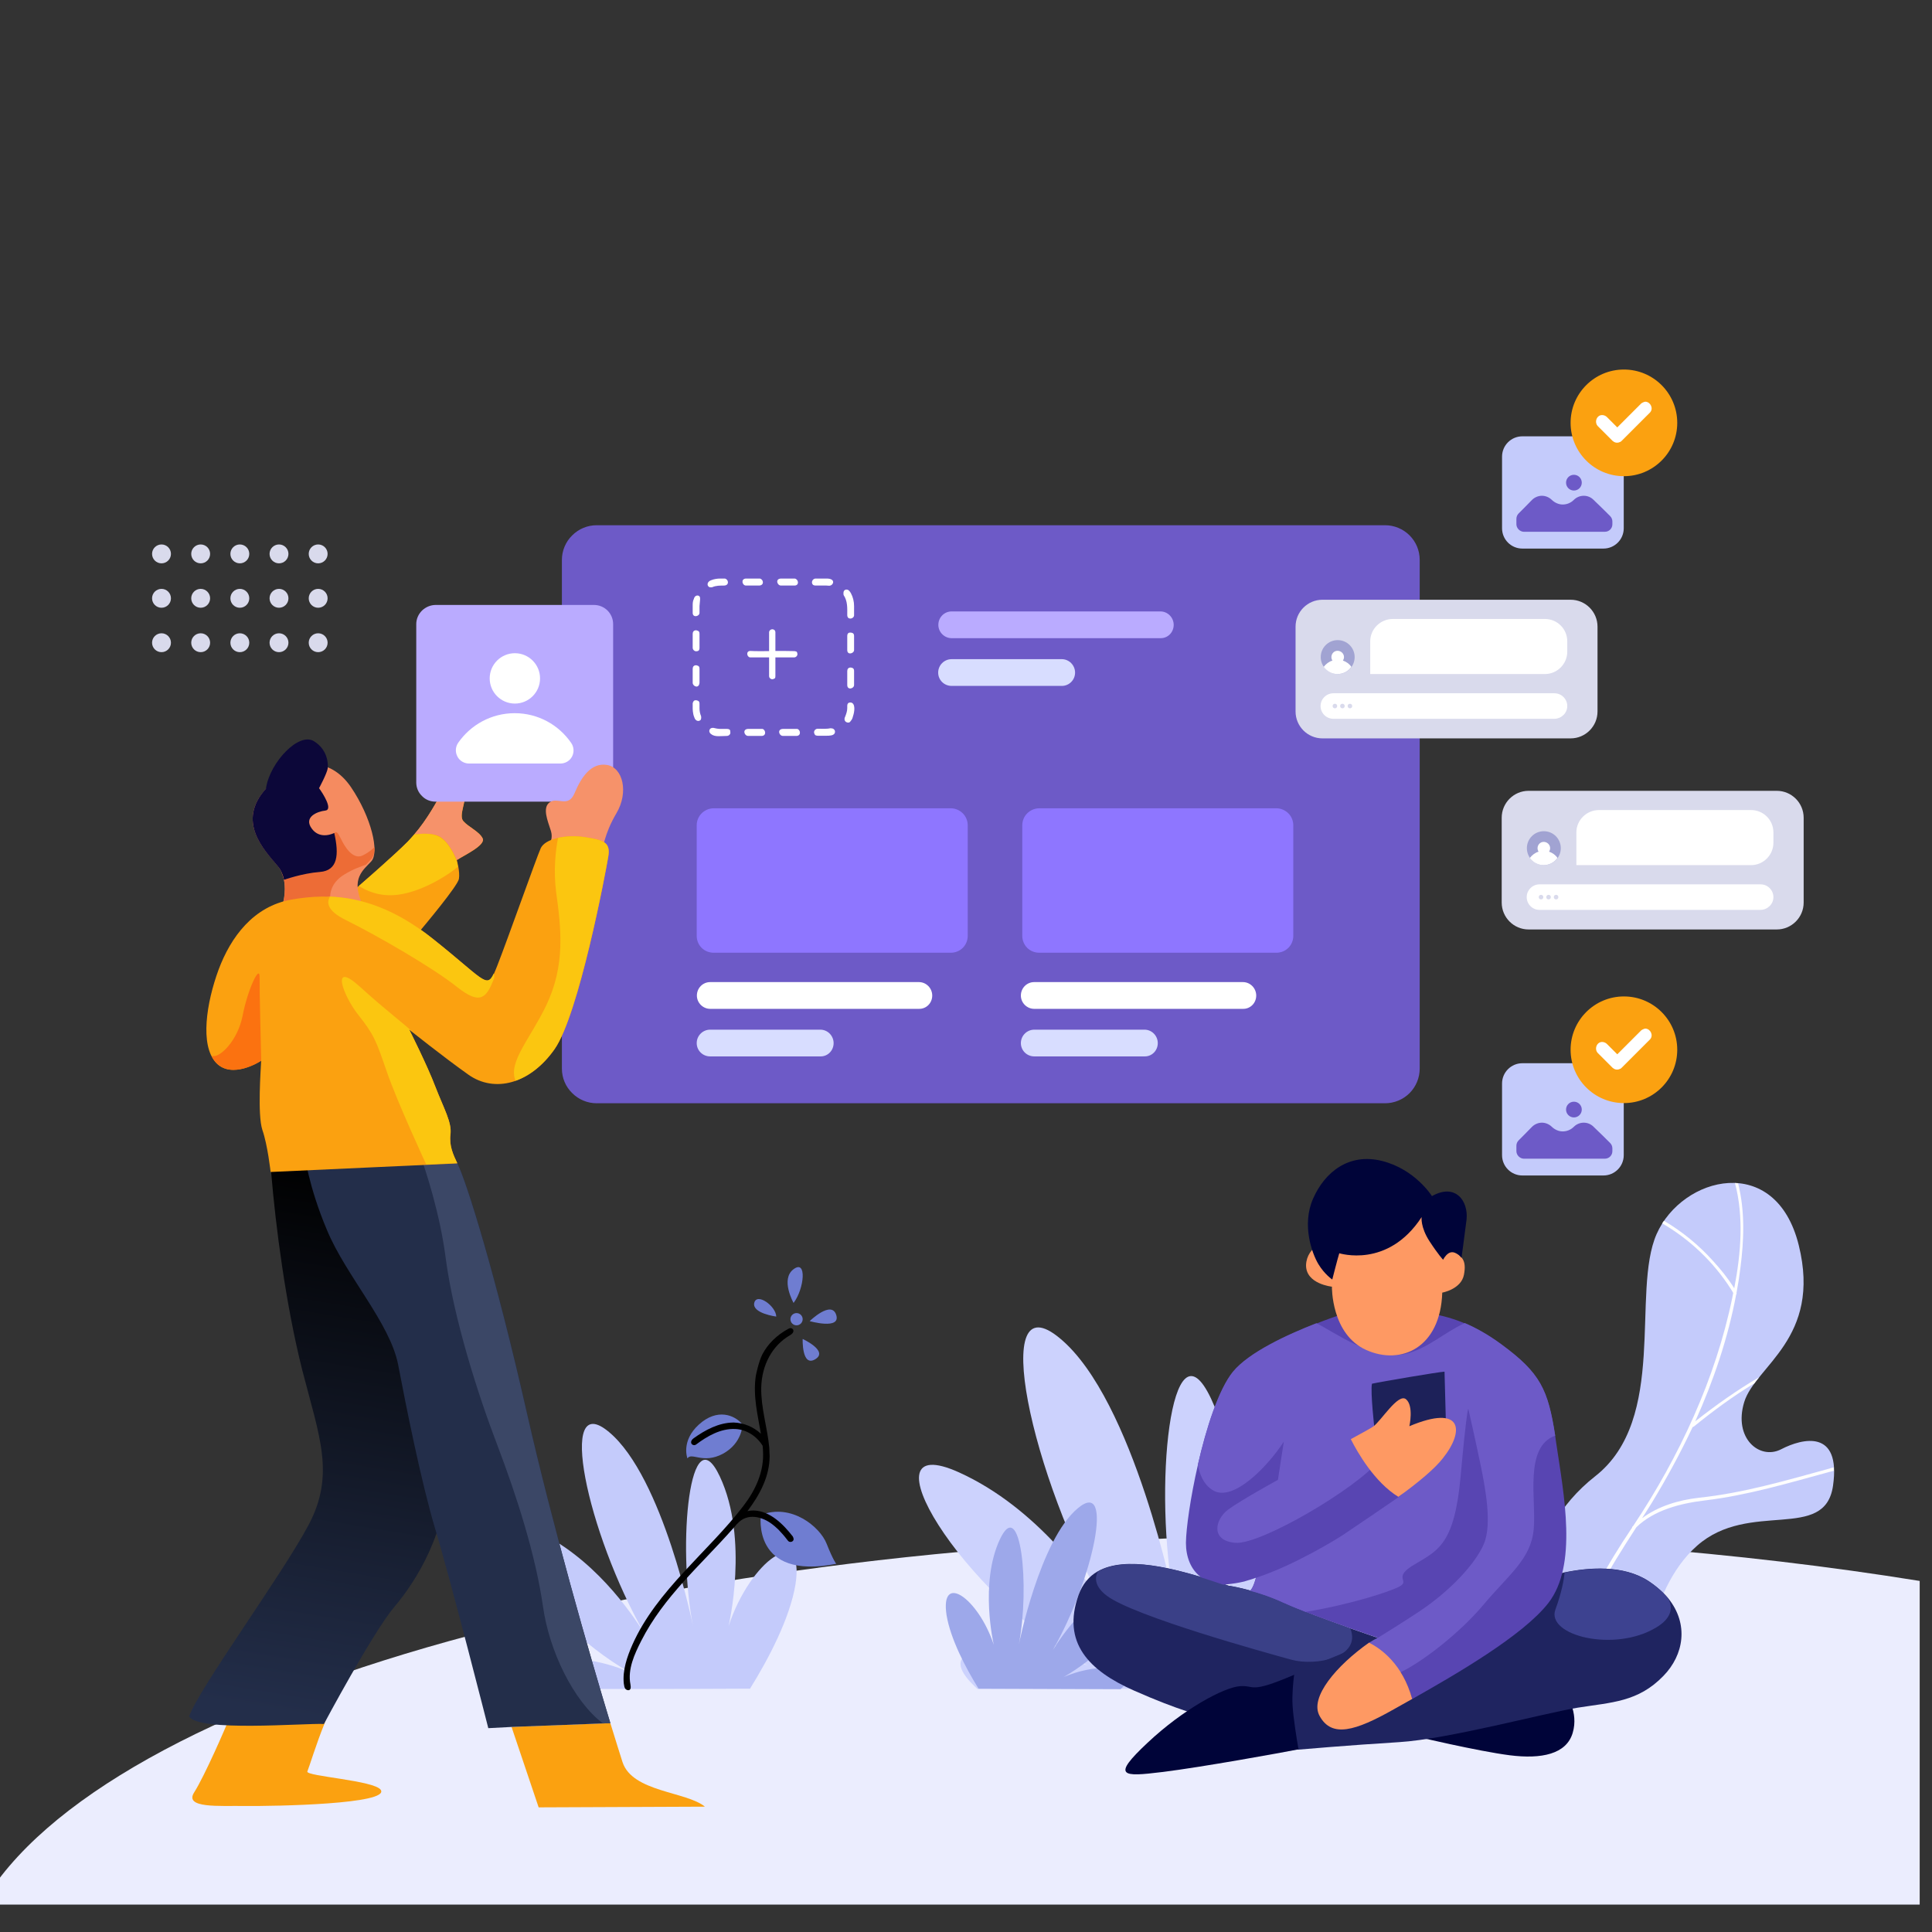 <?xml version="1.0" encoding="UTF-8" standalone="no"?>
<!DOCTYPE svg PUBLIC "-//W3C//DTD SVG 1.1//EN" "http://www.w3.org/Graphics/SVG/1.1/DTD/svg11.dtd">
<svg width="100%" height="100%" viewBox="0 0 200 200" version="1.1" xmlns="http://www.w3.org/2000/svg" xmlns:xlink="http://www.w3.org/1999/xlink" xml:space="preserve" xmlns:serif="http://www.serif.com/" style="fill-rule:evenodd;clip-rule:evenodd;stroke-linejoin:round;stroke-miterlimit:2;">
    <rect x="0" y="0" width="200" height="200" fill="#333333" stroke="none"/>
    <g transform="matrix(0.181,0,0,0.181,24.828,99.422)">
        <g id="Monte-seu-perfil" serif:id="Monte seu perfil" transform="matrix(1,0,0,1,-960,-540)">
            <g id="Text_1_">
            </g>
            <g id="Illustration">
                <g transform="matrix(0.894,0,0,1,204.278,0)">
                    <path d="M680.3,1080C757.7,959.8 1112.9,868.9 1538.9,868.9C1675.5,868.9 1804.8,878.3 1920,894.9L1920,1080L680.3,1080Z" style="fill:rgb(235,237,254);fill-rule:nonzero;"/>
                </g>
                <g>
                    <path d="M1634.8,310.9C1634.8,305.6 1632.7,300.6 1629,296.9C1625.3,293.2 1620.2,291.1 1615,291.1L1164.1,291.1C1158.8,291.1 1153.8,293.2 1150.1,296.9C1146.3,300.6 1144.2,305.7 1144.2,310.9L1144.2,601.9C1144.2,607.2 1146.3,612.2 1150.1,615.9C1153.8,619.6 1158.8,621.7 1164.1,621.7L1615,621.7C1620.2,621.7 1625.3,619.6 1629,615.9C1632.7,612.2 1634.8,607.1 1634.8,601.9L1634.8,310.9Z" style="fill:rgb(109,90,199);fill-rule:nonzero;"/>
                    <path d="M1356,560.1C1356,555.9 1352.6,552.4 1348.4,552.4L1229,552.4C1224.8,552.4 1221.4,555.8 1221.4,560.1C1221.4,564.3 1224.9,567.7 1229,567.7L1348.4,567.7C1352.6,567.8 1356,564.4 1356,560.1Z" style="fill:white;fill-rule:nonzero;"/>
                    <path d="M1376.3,462.7C1376.3,460.2 1375.3,457.7 1373.5,455.9C1371.7,454.1 1369.2,453 1366.7,453L1231,453C1228.4,453 1225.9,454.1 1224.1,455.9C1222.3,457.7 1221.3,460.2 1221.3,462.7L1221.3,526C1221.3,528.5 1222.3,531 1224.1,532.8C1225.9,534.6 1228.4,535.6 1231,535.6L1366.7,535.6C1369.2,535.6 1371.7,534.6 1373.5,532.8C1375.3,531 1376.3,528.5 1376.3,526L1376.3,462.7Z" style="fill:rgb(142,118,255);fill-rule:nonzero;"/>
                    <path d="M1562.5,462.7C1562.5,460.2 1561.5,457.7 1559.7,455.9C1557.9,454.1 1555.4,453 1552.9,453L1417.2,453C1414.6,453 1412.1,454.1 1410.3,455.9C1408.5,457.7 1407.5,460.2 1407.5,462.7L1407.5,526C1407.5,528.5 1408.5,531 1410.3,532.8C1412.1,534.6 1414.6,535.6 1417.2,535.6L1552.9,535.6C1555.4,535.6 1557.9,534.6 1559.7,532.8C1561.5,531 1562.5,528.5 1562.5,526L1562.5,462.7Z" style="fill:rgb(142,118,255);fill-rule:nonzero;"/>
                    <path d="M1494.1,348.1C1494.1,343.9 1490.7,340.4 1486.5,340.4L1367.1,340.4C1362.9,340.4 1359.5,343.8 1359.5,348.1C1359.5,352.3 1363,355.7 1367.1,355.7L1486.5,355.7C1490.7,355.8 1494.1,352.4 1494.1,348.1Z" style="fill:rgb(186,171,255);fill-rule:nonzero;"/>
                    <path d="M1541.3,560.1C1541.3,555.9 1537.9,552.4 1533.7,552.4L1414.3,552.4C1410.1,552.4 1406.7,555.8 1406.7,560.1C1406.7,564.3 1410.2,567.7 1414.3,567.7L1533.7,567.7C1537.9,567.8 1541.3,564.4 1541.3,560.1Z" style="fill:white;fill-rule:nonzero;"/>
                    <path d="M1299.6,587.3C1299.6,583.1 1296.2,579.6 1292,579.6L1229,579.6C1224.8,579.6 1221.3,583 1221.3,587.3C1221.3,591.5 1224.7,594.9 1229,594.9L1292,594.9C1296.2,595 1299.6,591.6 1299.6,587.3Z" style="fill:rgb(216,221,255);fill-rule:nonzero;"/>
                    <path d="M1437.7,375.4C1437.7,371.2 1434.3,367.7 1430.1,367.7L1367.1,367.7C1362.9,367.7 1359.4,371.1 1359.4,375.4C1359.4,379.6 1362.8,383 1367.1,383L1430.1,383C1434.3,383 1437.7,379.6 1437.7,375.4Z" style="fill:rgb(216,221,255);fill-rule:nonzero;"/>
                    <path d="M1485,587.3C1485,583.1 1481.6,579.6 1477.4,579.6L1414.4,579.6C1410.2,579.6 1406.7,583 1406.7,587.3C1406.7,591.5 1410.1,594.9 1414.4,594.9L1477.4,594.9C1481.6,595 1485,591.6 1485,587.3Z" style="fill:rgb(216,221,255);fill-rule:nonzero;"/>
                    <path d="M1230.9,407C1231.8,407.2 1233.3,407.6 1234.8,407.6L1238.7,407.6C1240.5,407.7 1240.5,408.5 1240.5,409.3C1240.8,410.4 1239.9,411.5 1238.7,411.6C1235.4,411.6 1231.6,412.4 1229.5,410.5C1229.2,410.3 1228.9,410.1 1228.9,409.9C1228.9,409.7 1228.6,409.6 1228.6,409.4C1228.2,408.1 1229.1,406.8 1230.9,407ZM1258.9,407.6C1260.7,408 1261.3,411.4 1258.6,411.6L1250.6,411.6C1248.5,411.5 1247.3,407.8 1250.6,407.6L1258.9,407.6ZM1278.8,407.6C1280.6,408 1281.2,411.4 1278.5,411.6L1270.5,411.6C1268.4,411.5 1267.2,407.8 1270.5,407.6L1278.8,407.6ZM1298.8,407.3C1300.9,407.8 1301.2,410.8 1298.2,411.3C1297.3,411.5 1296.4,411.5 1295.5,411.5L1290.4,411.5C1288.9,411.4 1288.9,410.9 1288.6,410.3C1288,409.1 1288.9,407.6 1290.4,407.5C1293.1,407.5 1295.8,407.7 1297.8,407.2C1297.9,407.3 1297.9,407.2 1298.8,407.3ZM1309.5,392.5C1312.2,393 1311.6,397.7 1310.7,400.3C1310.4,401.3 1310.4,401.9 1309.2,403.3C1308.3,404.9 1304.7,403.6 1306.2,400.6C1306.8,399.1 1307.4,397.4 1307.4,395.7L1307.4,394.5C1307.4,392.8 1308.3,392.4 1309.5,392.5ZM1221.1,391.2C1222.6,391.5 1222.9,392.1 1222.9,393.2L1222.9,395.9C1222.9,397.4 1223.2,398.9 1223.8,400.3C1223.8,400.3 1224.1,401.7 1223.5,402.5C1222.3,403.6 1220.5,403 1219.9,400.9C1219,398.9 1219,395.9 1219,395.9L1219,392.9C1219.3,391.9 1219.6,391.1 1221.1,391.2ZM1309.5,372.5C1310.7,372.7 1311.3,373.1 1311.3,374.5L1311.3,382.5C1311.3,384.6 1307.4,385.6 1307.4,382.5L1307.4,374.5C1307.4,373.4 1308,372.4 1309.5,372.5ZM1221.1,371.2C1222.6,371.5 1222.9,372.1 1222.9,373.2L1222.9,381.2C1222.6,384.8 1219,383.3 1219,381.2L1219,373.2C1219,372.1 1219.6,371.1 1221.1,371.2ZM1309.5,352.5C1310.7,352.7 1311.3,353.1 1311.3,354.5L1311.3,362.5C1311.3,364.5 1307.4,365.6 1307.4,362.5L1307.4,354.5C1307.4,352.8 1308.3,352.4 1309.5,352.5ZM1221.1,351.2C1222.6,351.5 1222.9,352.1 1222.9,353.2L1222.9,361.2C1222.9,363 1222,363.1 1221.1,363.2C1220.2,363.3 1219,362.4 1219,361.2L1219,353.2C1219,352.1 1219.6,351.1 1221.1,351.2ZM1307.1,327.9C1308.3,328 1308.9,329 1309.5,330C1310.7,332.2 1311.3,334.8 1311.3,337.3L1311.3,342.8C1311,344.8 1307.4,345.4 1307.4,342.5C1307.4,338.5 1307.7,334.6 1305.3,331C1305.4,331 1304.5,327.9 1307.1,327.9ZM1222,331.3C1223.8,331.8 1223.2,333.1 1222.9,337.3L1222.9,341.2C1222.9,343.3 1219,344.2 1219,341.2L1219,337.2C1219,335.9 1219,334.6 1219.6,333.4C1219.9,332.3 1220.5,331.2 1222,331.3ZM1237.4,321.6C1239.5,322 1240.1,325.4 1237.1,325.6C1234.7,325.6 1232.3,325.6 1230.3,326.5C1230.3,326.5 1229.1,326.9 1228.2,326.3C1227,325.3 1227.3,323.3 1229.7,322.5C1231.2,321.9 1233,321.6 1234.8,321.6L1237.4,321.6ZM1295.8,321.6C1301.2,321.7 1299.4,325.8 1297,325.7C1297,325.7 1296.1,325.6 1295.5,325.6L1289.2,325.6C1288,325.5 1287.7,325.2 1287.4,324.6C1286.8,323.4 1287.7,321.7 1289.2,321.6L1295.8,321.6ZM1277.4,321.6C1279.5,322 1280.1,325.4 1277.4,325.6L1269.4,325.6C1267.3,325.5 1266.1,321.8 1269.4,321.6L1277.4,321.6ZM1257.4,321.6C1259.5,322 1260.1,325.4 1257.1,325.6L1249.4,325.6C1247.3,325.5 1246.4,321.8 1249.4,321.6L1257.4,321.6Z" style="fill:white;fill-rule:nonzero;"/>
                    <path d="M1262.7,363.1L1262.7,352.5C1262.7,352.1 1262.7,352 1262.8,351.8C1263.1,351 1263.8,350.6 1264.7,350.6C1265.6,350.7 1266.3,351.3 1266.3,352.4L1266.3,363C1269.9,363 1273.6,363 1277.2,363.1C1278.8,363.3 1278.7,363.7 1278.9,364.7C1279,365.7 1278.1,366.7 1277,366.7L1266.3,366.7L1266.3,377.4C1266.3,378.8 1265.9,378.7 1265.3,379C1264.2,379.6 1262.7,378.7 1262.7,377.4L1262.7,366.7L1251.9,366.7C1250,366.6 1249.3,363.1 1251.9,363C1255.5,363.2 1259.1,363.1 1262.7,363.1Z" style="fill:white;fill-rule:nonzero;"/>
                </g>
                <g>
                    <path d="M1854.4,458.4C1854.4,449.9 1847.5,443 1839,443L1697.1,443C1688.6,443 1681.7,449.9 1681.7,458.4L1681.7,506.9C1681.7,515.4 1688.6,522.3 1697.1,522.3L1839,522.3C1847.5,522.3 1854.4,515.4 1854.4,506.9L1854.4,458.4Z" style="fill:rgb(217,218,236);fill-rule:nonzero;"/>
                    <circle cx="1705.8" cy="475.8" r="9.7" style="fill:rgb(161,163,210);"/>
                    <path d="M1702.8,477.8C1702.4,477.2 1702.2,476.5 1702.2,475.8C1702.2,473.8 1703.8,472.2 1705.7,472.2C1707.7,472.2 1709.4,473.8 1709.4,475.8C1709.4,476.6 1709.1,477.3 1708.8,477.8C1710.8,478.5 1712.5,479.7 1713.6,481.4C1711.9,483.9 1708.9,485.5 1705.7,485.5C1702.4,485.5 1699.6,483.9 1697.8,481.4C1699.1,479.7 1700.8,478.4 1702.8,477.8Z" style="fill:white;fill-rule:nonzero;"/>
                    <path d="M1837.1,466.8C1837.1,459.7 1831.4,454 1824.3,454L1737.3,454C1730.2,454 1724.4,459.8 1724.4,466.8L1724.4,485.5L1824.3,485.5C1831.4,485.5 1837.1,479.7 1837.1,472.7L1837.1,466.8Z" style="fill:white;fill-rule:nonzero;"/>
                    <path d="M1837.1,503.8C1837.1,499.8 1833.8,496.5 1829.8,496.5L1703.3,496.5C1699.3,496.5 1696,499.8 1696,503.8C1696,507.8 1699.3,511.1 1703.3,511.1L1829.8,511.1C1833.8,511 1837.1,507.8 1837.1,503.8Z" style="fill:white;fill-rule:nonzero;"/>
                    <circle cx="1704.2" cy="503.8" r="1.3" style="fill:rgb(217,218,236);"/>
                    <circle cx="1708.5" cy="503.8" r="1.3" style="fill:rgb(217,218,236);"/>
                    <circle cx="1712.8" cy="503.8" r="1.3" style="fill:rgb(217,218,236);"/>
                </g>
                <g transform="matrix(1,0,0,1,-117.9,-109.286)">
                    <path d="M1854.4,458.4C1854.4,449.9 1847.5,443 1839,443L1697.1,443C1688.6,443 1681.7,449.9 1681.7,458.4L1681.7,506.9C1681.7,515.4 1688.6,522.3 1697.1,522.3L1839,522.3C1847.5,522.3 1854.4,515.4 1854.4,506.9L1854.4,458.4Z" style="fill:rgb(217,218,236);fill-rule:nonzero;"/>
                    <circle cx="1705.8" cy="475.8" r="9.7" style="fill:rgb(161,163,210);"/>
                    <path d="M1702.8,477.8C1702.4,477.2 1702.2,476.5 1702.2,475.8C1702.2,473.8 1703.8,472.2 1705.7,472.2C1707.7,472.2 1709.4,473.8 1709.4,475.8C1709.4,476.6 1709.1,477.3 1708.8,477.8C1710.8,478.5 1712.5,479.7 1713.6,481.4C1711.9,483.9 1708.9,485.5 1705.7,485.5C1702.4,485.5 1699.6,483.9 1697.8,481.4C1699.1,479.7 1700.8,478.4 1702.8,477.8Z" style="fill:white;fill-rule:nonzero;"/>
                    <path d="M1837.1,466.8C1837.1,459.7 1831.4,454 1824.3,454L1737.3,454C1730.2,454 1724.4,459.8 1724.4,466.8L1724.4,485.5L1824.3,485.5C1831.4,485.5 1837.1,479.7 1837.1,472.7L1837.1,466.8Z" style="fill:white;fill-rule:nonzero;"/>
                    <path d="M1837.1,503.8C1837.1,499.8 1833.8,496.5 1829.8,496.5L1703.3,496.5C1699.3,496.5 1696,499.8 1696,503.8C1696,507.8 1699.3,511.1 1703.3,511.1L1829.8,511.1C1833.8,511 1837.1,507.8 1837.1,503.8Z" style="fill:white;fill-rule:nonzero;"/>
                    <circle cx="1704.2" cy="503.8" r="1.3" style="fill:rgb(217,218,236);"/>
                    <circle cx="1708.5" cy="503.8" r="1.3" style="fill:rgb(217,218,236);"/>
                    <circle cx="1712.8" cy="503.8" r="1.3" style="fill:rgb(217,218,236);"/>
                </g>
                <g>
                    <circle cx="1004.8" cy="307.5" r="5.4" style="fill:rgb(217,218,236);"/>
                    <circle cx="1004.8" cy="332.9" r="5.4" style="fill:rgb(217,218,236);"/>
                    <circle cx="1004.8" cy="358.3" r="5.4" style="fill:rgb(217,218,236);"/>
                    <circle cx="982.4" cy="307.5" r="5.4" style="fill:rgb(217,218,236);"/>
                    <circle cx="982.4" cy="332.9" r="5.4" style="fill:rgb(217,218,236);"/>
                    <circle cx="982.4" cy="358.3" r="5.4" style="fill:rgb(217,218,236);"/>
                    <circle cx="960" cy="307.5" r="5.4" style="fill:rgb(217,218,236);"/>
                    <circle cx="960" cy="332.9" r="5.4" style="fill:rgb(217,218,236);"/>
                    <circle cx="960" cy="358.3" r="5.4" style="fill:rgb(217,218,236);"/>
                    <circle cx="937.6" cy="307.5" r="5.4" style="fill:rgb(217,218,236);"/>
                    <circle cx="937.6" cy="332.9" r="5.4" style="fill:rgb(217,218,236);"/>
                    <circle cx="937.6" cy="358.3" r="5.4" style="fill:rgb(217,218,236);"/>
                    <circle cx="915.2" cy="307.5" r="5.4" style="fill:rgb(217,218,236);"/>
                    <circle cx="915.2" cy="332.9" r="5.4" style="fill:rgb(217,218,236);"/>
                    <circle cx="915.2" cy="358.3" r="5.4" style="fill:rgb(217,218,236);"/>
                </g>
                <g>
                    <path d="M1751.5,610.4C1751.5,604 1746.4,598.8 1739.9,598.8L1693.5,598.8C1687.1,598.8 1681.9,604 1681.9,610.4L1681.9,651.4C1681.9,657.8 1687.1,663 1693.5,663L1739.9,663C1746.3,663 1751.5,657.8 1751.5,651.4L1751.5,610.4Z" style="fill:rgb(196,203,251);fill-rule:nonzero;"/>
                    <path d="M1743.7,644.4C1744.5,645.2 1745,646.3 1745,647.5L1745,649.1C1745,651.5 1743.1,653.4 1740.7,653.4L1694.4,653.4C1693.3,653.4 1692.2,652.9 1691.4,652.1C1690.6,651.3 1690.1,650.2 1690.1,649.1L1690.1,646C1690.1,644.8 1690.6,643.7 1691.4,642.9C1693.1,641.2 1696.2,638.1 1699,635.2C1700.5,633.7 1702.6,632.8 1704.7,632.8C1706.8,632.8 1708.9,633.7 1710.4,635.2C1712.1,636.8 1714.3,637.8 1716.6,637.8C1718.9,637.8 1721.2,636.9 1722.9,635.2C1726.1,632 1731.2,632 1734.3,635.2C1737.8,638.5 1741.7,642.4 1743.7,644.4Z" style="fill:rgb(109,90,199);fill-rule:nonzero;"/>
                    <circle cx="1723" cy="625.3" r="4.5" style="fill:rgb(109,90,199);"/>
                    <circle cx="1751.6" cy="591.1" r="30.5" style="fill:rgb(251,161,16);"/>
                    <path d="M1764,579C1766.8,579.2 1768.6,582.8 1766.6,585.1L1750.3,601.4C1749.8,601.9 1749.6,602 1749.2,602.1C1748,602.7 1746.4,602.5 1745.4,601.6C1745.3,601.5 1745.2,601.5 1745.1,601.4L1736.6,592.9C1735,591.2 1735.5,588.1 1737.6,587C1739,586.3 1740.7,586.7 1741.8,587.7L1747.8,593.7L1761.4,580.1C1761.3,580.1 1762.8,579 1764,579Z" style="fill:white;fill-rule:nonzero;"/>
                </g>
                <g transform="matrix(1,0,0,1,0,-358.546)">
                    <path d="M1751.5,610.4C1751.5,604 1746.4,598.8 1739.9,598.8L1693.5,598.8C1687.1,598.8 1681.9,604 1681.9,610.4L1681.9,651.4C1681.9,657.8 1687.1,663 1693.5,663L1739.9,663C1746.3,663 1751.5,657.8 1751.5,651.4L1751.5,610.4Z" style="fill:rgb(196,203,251);fill-rule:nonzero;"/>
                    <path d="M1743.7,644.4C1744.5,645.2 1745,646.3 1745,647.5L1745,649.1C1745,651.5 1743.1,653.4 1740.7,653.4L1694.4,653.4C1693.3,653.4 1692.2,652.9 1691.4,652.1C1690.6,651.3 1690.1,650.2 1690.1,649.1L1690.1,646C1690.1,644.8 1690.6,643.7 1691.4,642.9C1693.1,641.2 1696.2,638.1 1699,635.2C1700.5,633.7 1702.6,632.8 1704.7,632.8C1706.8,632.8 1708.9,633.7 1710.4,635.2C1712.1,636.8 1714.3,637.8 1716.6,637.8C1718.9,637.8 1721.2,636.9 1722.9,635.2C1726.1,632 1731.2,632 1734.3,635.2C1737.8,638.5 1741.7,642.4 1743.7,644.4Z" style="fill:rgb(109,90,199);fill-rule:nonzero;"/>
                    <circle cx="1723" cy="625.3" r="4.5" style="fill:rgb(109,90,199);"/>
                    <circle cx="1751.6" cy="591.1" r="30.5" style="fill:rgb(251,161,16);"/>
                    <path d="M1764,579C1766.8,579.2 1768.6,582.8 1766.6,585.1L1750.3,601.4C1749.8,601.9 1749.6,602 1749.2,602.1C1748,602.7 1746.4,602.5 1745.4,601.6C1745.3,601.5 1745.2,601.5 1745.1,601.4L1736.6,592.9C1735,591.2 1735.5,588.1 1737.6,587C1739,586.3 1740.7,586.7 1741.8,587.7L1747.8,593.7L1761.4,580.1C1761.3,580.1 1762.8,579 1764,579Z" style="fill:white;fill-rule:nonzero;"/>
                </g>
                <g>
                    <path d="M1539.1,956.4C1553.4,933.3 1570.2,901.6 1574.5,874.9C1582,826.7 1539.4,855.8 1522.3,907.6C1522.3,907.6 1538.5,839.7 1515.5,790.7C1492.5,741.7 1481.9,842.7 1494.7,907.6C1494.7,907.6 1471.4,791.3 1429.1,756.2C1388.4,722.1 1411.7,834 1456.8,913.4C1459.6,917.8 1460.8,920.5 1460.8,920.5C1459.6,918.2 1458,915.8 1456.8,913.4C1446.2,896.4 1416.4,853.2 1371.3,832.8C1314.7,807.2 1372.2,902.1 1445,943.4C1445,943.4 1409.6,927 1379.1,935.8C1367.9,939 1371.3,947.1 1381.9,956.7C1424.1,956.7 1493.7,956.6 1539.1,956.4Z" style="fill:rgb(204,210,253);fill-rule:nonzero;"/>
                    <path d="M1251.8,956.5C1262.3,939.6 1274.6,916.3 1277.8,896.8C1283.3,861.4 1252,882.8 1239.5,920.8C1239.5,920.8 1251.4,871 1234.5,835.1C1217.6,799.2 1209.9,873.3 1219.2,920.8C1219.2,920.8 1202.1,835.5 1171.1,809.7C1141.2,784.7 1158.3,866.8 1191.4,925C1193.5,928.2 1194.4,930.2 1194.4,930.2C1193.5,928.5 1192.4,926.8 1191.4,925C1183.6,912.5 1161.8,880.8 1128.7,865.9C1087.2,847.1 1129.4,916.7 1182.7,947C1182.7,947 1156.7,934.9 1134.4,941.4C1126.2,943.8 1128.7,949.7 1136.5,956.7C1167.5,956.7 1218.5,956.7 1251.8,956.5Z" style="fill:rgb(196,203,251);fill-rule:nonzero;"/>
                    <path d="M1382.5,956.5C1375.1,944.6 1366.5,928.2 1364.2,914.5C1360.4,889.6 1382.3,904.6 1391.2,931.4C1391.2,931.4 1382.9,896.3 1394.7,871.1C1406.6,845.8 1412,898 1405.5,931.4C1405.5,931.4 1417.5,871.4 1439.3,853.3C1460.3,835.7 1448.3,893.5 1425,934.4C1423.6,936.7 1422.9,938 1422.9,938C1423.5,936.8 1424.3,935.6 1425,934.4C1430.5,925.6 1445.9,903.3 1469.1,892.8C1498.3,879.6 1468.6,928.5 1431.1,949.9C1431.1,949.9 1449.4,941.4 1465.1,946C1470.9,947.7 1469.1,951.9 1463.7,956.8C1441.8,956.7 1405.9,956.6 1382.5,956.5Z" style="fill:rgb(157,168,234);fill-rule:nonzero;"/>
                    <path d="M1761.8,956.5C1761.8,956.5 1763.5,901 1793.5,874.7C1823.4,848.4 1866.6,872.8 1871.2,840.4C1875.8,808 1853.8,813.2 1841.5,819.6C1829.2,825.9 1814.1,813.3 1820.4,792.6C1826.7,772 1864.8,756.2 1851.6,702.9C1838.4,649.6 1784.9,663.4 1770.3,696.5C1755.7,729.6 1776.9,802.3 1735.2,835C1693.5,867.7 1690.1,922.4 1711,955.7L1761.8,956.5Z" style="fill:rgb(196,203,251);fill-rule:nonzero;"/>
                    <path d="M1815.1,667.3C1820.2,686.5 1818.6,707.2 1814.7,727.5C1811.2,721.9 1807,716.7 1802.5,711.8C1794.4,702.8 1785,695.1 1774.5,688.9C1774.1,689.4 1773.8,689.9 1773.5,690.4C1789.2,699.5 1802.8,712.4 1812.6,727.7C1813.1,728.5 1813.8,729.5 1814.1,730.2C1814,731.1 1813.7,731.9 1813.6,732.8C1804,779.4 1783.2,823.9 1757,863.3C1756.7,863.6 1756.4,863.9 1756.4,863.9C1756.3,864.1 1756.3,864.3 1756.2,864.5C1756.1,864.7 1756,864.9 1755.8,865.1C1742.2,885.5 1729.1,907.4 1723.9,931C1722.1,939.4 1721,948.5 1723.8,956L1725.9,956C1725.2,954.1 1724.4,950.8 1724.1,947.8C1723.1,931.9 1729.6,916.1 1736.9,901C1743.2,888.2 1750.9,876.3 1758.7,864.2C1768.9,854.3 1784,850.5 1798.3,848.8C1822.4,845.9 1845.8,838.9 1869.3,832.5C1870.2,832.3 1871.1,832 1871.7,831.9C1871.6,831.3 1871.6,830.6 1871.6,830C1870.6,830.1 1869.8,830.4 1868.9,830.7C1844.4,837.4 1820.1,844.6 1794.6,847.3C1783,848.6 1771.3,852.1 1762,859C1763.8,856.1 1765.7,853.3 1767.5,850.3C1776,836.3 1783.9,821.8 1790.9,806.9C1791,806.9 1791.3,806.8 1791.6,806.6C1802.7,797.6 1814.2,789.1 1826.2,781.9C1827,780.7 1828,779.6 1828.9,778.4C1816.2,785.8 1804,794.5 1792.4,803.6C1802.9,780.3 1811.1,756.1 1815.8,731.1C1816,730.9 1816.1,730.6 1816,730.1C1816.9,725.4 1817.6,720.8 1818.2,716.1C1820.3,699.9 1820.9,683.3 1816.9,667.5C1816.4,667.4 1815.7,667.4 1815.1,667.3ZM1871,830.5C1871,830.4 1871,830.5 1871,830.5ZM1871,830.5C1871.2,830.2 1871.1,830.4 1871,830.5Z" style="fill:rgb(254,254,254);fill-rule:nonzero;"/>
                    <path d="M1247.5,805.4C1247.5,805.4 1247.5,816.1 1236.2,822.2C1224.9,828.2 1218.4,821.1 1216,824.8C1216,824.8 1212.1,814.9 1222.6,805.4C1233,796 1243,799.9 1247.5,805.4Z" style="fill:rgb(111,125,209);fill-rule:nonzero;"/>
                    <path d="M1258,857.2C1258,857.2 1252.5,894.7 1301.1,885.1C1301.1,885.1 1299.4,883.2 1295.6,873.6C1291.8,863.9 1275.3,850.3 1258,857.2Z" style="fill:rgb(111,125,209);fill-rule:nonzero;"/>
                    <path d="M1276.7,735.9C1276.7,735.9 1269,722.3 1276.7,716.6C1284.4,710.8 1282.9,727.7 1276.7,735.9Z" style="fill:rgb(111,125,209);fill-rule:nonzero;"/>
                    <path d="M1285.9,746.3C1285.9,746.3 1298.4,734.1 1301.1,742.8C1303.8,751.4 1285.9,746.3 1285.9,746.3Z" style="fill:rgb(111,125,209);fill-rule:nonzero;"/>
                    <path d="M1281.9,756.5C1281.9,756.5 1296.9,763.4 1289.1,768.1C1281.3,772.8 1281.9,756.5 1281.9,756.5Z" style="fill:rgb(111,125,209);fill-rule:nonzero;"/>
                    <path d="M1266.8,743.7C1266.8,743.7 1252.9,741.9 1254.2,735.9C1255.6,729.8 1266.6,737.6 1266.8,743.7Z" style="fill:rgb(111,125,209);fill-rule:nonzero;"/>
                    <circle cx="1278.4" cy="745.2" r="3.5" style="fill:rgb(111,125,209);"/>
                    <path d="M1258,810.7C1256.2,799.9 1253.4,789.2 1255.1,777.6C1255.1,777.6 1256.6,769.8 1258.8,765.4C1262,759.2 1267.3,754.2 1273.5,750.8C1274,750.5 1274.5,750.3 1275.2,750.3C1277.1,750.8 1277.3,752.9 1274.6,754.4C1264.6,760.2 1258.5,771.2 1258.2,784.4C1258,795.9 1261.7,807.1 1262.8,818.6C1262.9,820.6 1263,823.5 1263,823.5C1263,835.1 1257.4,845.6 1250.3,855C1251.5,854.7 1252.7,854.6 1253.8,854.6C1263.3,854.8 1270.9,862.6 1276.2,869.4C1276.3,869.6 1277,870.7 1276.6,871.6C1276.1,872.7 1274.3,873 1273.5,871.9C1273.3,871.6 1273.3,871.6 1273,871.3C1272.2,870.2 1271.2,869 1270.3,868C1269.5,867.1 1268.7,866.3 1267.9,865.4C1267.2,864.8 1266.6,864.2 1265.9,863.6C1265.4,863.2 1264.9,862.8 1264.4,862.4C1258.9,858.2 1250.2,855.7 1244.5,862.2L1244.4,862.2C1243.6,863.2 1242.8,864.1 1241.9,865.1C1223.6,885.8 1202.4,903.9 1189.6,929.1C1185.7,936.8 1181.7,945.4 1183.4,954.1C1184.2,958.2 1181.7,957.6 1180.8,956.9C1180.2,956.5 1179.9,955.3 1179.9,955.3C1179.7,954.3 1179.7,954.1 1179.6,953.6C1178.8,946 1181.5,938.2 1184.5,931.4C1198.4,900.1 1228.1,878.1 1248,852C1254.9,843 1260,832.3 1259.2,820.3C1259.2,819.4 1259.1,818.5 1259,817.6C1255.7,812.2 1249.9,808.3 1243.4,808C1235,807.6 1227.3,812.1 1220.9,816.9C1220.9,816.9 1220.2,817.4 1219.5,817.2C1217.9,816.9 1217.4,814.9 1219.4,813.4C1226.2,808.5 1233.9,804.4 1242.2,804.3L1242.6,804.3C1248.3,804.5 1253.8,806.8 1258,810.7Z" style="fill-rule:nonzero;"/>
                </g>
                <g>
                    <path d="M1025.2,499.9C1025.2,499.9 1047.1,481 1056.1,472C1064.9,462.9 1071.9,451.4 1078.4,438.3C1084.9,425.3 1088.3,435.4 1089,442.5C1089.6,449.6 1085,457.1 1087.9,460.4C1090.8,463.7 1097,466.3 1098.9,470.2C1100.8,474.1 1088.3,479.9 1084.1,482.6C1084.1,482.6 1086,489.3 1085.3,493.4C1084.5,497.5 1065.9,519.7 1061.8,524.6C1057.6,529.5 1023.3,513.1 1023.1,508.6C1022.7,504.2 1025.2,499.9 1025.2,499.9Z" style="fill:rgb(251,161,16);fill-rule:nonzero;"/>
                    <path d="M1059.7,468C1066.9,459.6 1072.7,449.5 1078.3,438.3C1084.8,425.3 1088.2,435.4 1088.9,442.5C1089.5,449.6 1084.9,457.1 1087.8,460.4C1090.7,463.7 1096.9,466.3 1098.8,470.2C1100.7,474 1088.5,479.7 1084.2,482.5L1084,482.6C1084,482.6 1079.9,471.7 1073.6,468.8C1069.3,467 1063.2,467.5 1059.7,468Z" style="fill:rgb(246,146,106);fill-rule:nonzero;"/>
                    <path d="M1173.5,347.7C1173.5,344.8 1172.4,342 1170.3,339.9C1168.2,337.8 1165.4,336.7 1162.5,336.7L1072,336.7C1069.1,336.7 1066.3,337.9 1064.2,339.9C1062.1,342 1060.9,344.7 1060.9,347.7L1060.9,438.2C1060.9,441.1 1062,443.9 1064.2,446C1066.2,448.1 1069,449.2 1072,449.2L1162.5,449.2C1165.4,449.2 1168.2,448 1170.3,446C1172.3,443.9 1173.5,441.2 1173.5,438.2L1173.5,347.7Z" style="fill:rgb(186,171,255);fill-rule:nonzero;"/>
                    <circle cx="1117.3" cy="378.7" r="14.4" style="fill:white;"/>
                    <path d="M1091.1,427.4C1088.3,427.4 1085.6,425.8 1084.4,423.3C1083.1,420.8 1083.3,417.8 1084.9,415.5C1092,405.3 1103.8,398.6 1117.2,398.6C1130.6,398.6 1142.4,405.3 1149.5,415.6C1151.1,417.9 1151.3,420.9 1150,423.4C1148.7,425.9 1146.1,427.4 1143.3,427.4L1091.1,427.4Z" style="fill:white;fill-rule:nonzero;"/>
                    <path d="M1136.4,474.4C1136.4,474.4 1139.6,471 1137.8,465.6C1136.1,460.2 1132.8,452.6 1137.3,449.5C1141.8,446.4 1147.9,453 1151.5,444.2C1155.2,435.4 1160.8,426.7 1170,428.2C1179.1,429.7 1182.5,443.8 1175.4,455.8C1168.3,467.8 1168,475.7 1166.5,478.4C1165,481.1 1136.4,474.4 1136.4,474.4Z" style="fill:rgb(246,146,106);fill-rule:nonzero;"/>
                    <path d="M1083.9,482.8C1084,483.1 1084.4,484.5 1084.7,486.4C1080.9,489.9 1065.5,500.4 1050.7,502.4C1039.6,503.9 1031.8,499.8 1028.1,497.4C1034.5,491.9 1049.1,479.1 1056,472.1C1057.2,470.8 1058.5,469.4 1059.7,468C1063.2,467.5 1069.3,467 1073.5,469C1079.8,471.8 1083.9,482.7 1083.9,482.8ZM1084.1,482.6L1084,482.6L1084.1,482.6ZM1084.3,482.4L1084.2,482.4L1084.3,482.4ZM1084.8,482.1L1084.7,482.2L1084.8,482.1ZM1085.2,481.9C1085.1,482 1085,482 1084.9,482.1L1085,482L1085.2,481.9ZM1059.9,467.8L1059.8,467.8L1060,467.6L1059.9,467.8ZM1060.2,467.4L1060.1,467.5L1060.2,467.4ZM1060.4,467.2L1060.3,467.2L1060.4,467L1060.4,467.2ZM1060.7,466.8L1060.5,467L1060.7,466.8ZM1060.8,466.6L1060.9,466.5L1060.8,466.6ZM1061.2,466.2C1061.1,466.3 1061.1,466.4 1061,466.4L1061.2,466.2ZM1061.3,466L1061.4,465.9L1061.3,466ZM1061.7,465.6C1061.6,465.7 1061.5,465.8 1061.5,465.8L1061.7,465.6ZM1061.9,465.3L1061.7,465.5L1061.9,465.3ZM1062.1,465C1062.1,465.1 1062,465.2 1061.9,465.2L1062.1,465ZM1062.4,464.8L1062.3,465L1062.4,464.8ZM1062.5,464.6L1062.7,464.4L1062.5,464.6ZM1062.9,464.1C1062.8,464.2 1062.8,464.3 1062.7,464.4L1062.9,464.1ZM1063,464L1063.1,463.9L1063,464ZM1063.4,463.5C1063.3,463.6 1063.2,463.7 1063.2,463.8L1063.4,463.5ZM1063.6,463.2L1063.4,463.4L1063.6,463.2ZM1063.8,462.9C1063.7,463 1063.7,463.1 1063.6,463.2L1063.8,462.9Z" style="fill:rgb(251,198,16);fill-rule:nonzero;"/>
                    <path d="M983.9,510.2C983.9,510.2 989.2,495.1 981.6,485.9C973.9,476.7 957.9,460.6 974.9,441.9C991.9,423.2 1011.6,423.4 1023.5,440.8C1035.3,458.2 1039.9,478.1 1035.2,483.3C1030.4,488.5 1023.5,493.2 1030,507.7C1034.2,517.1 983.9,510.2 983.9,510.2Z" style="fill:rgb(245,139,96);fill-rule:nonzero;"/>
                    <path d="M984,489.9C994.1,482.2 1012.7,468.4 1013.8,467.4C1015.2,466 1015.8,466.4 1017.8,470.4C1019.7,474.4 1024.5,482.9 1030.4,479.9C1034,478.1 1035.9,476.3 1037,475.2L1037,477.4L1036.9,477.5L1036.9,478.1L1036.8,478.2L1036.8,478.6L1036.7,478.7L1036.7,479L1036.6,479.1L1036.6,479.4L1036.5,479.4L1036.5,479.6L1036.4,479.7L1036.4,479.9L1036.3,480L1036.3,480.2L1036.2,480.3L1036.2,480.4L1036.1,480.5L1036.1,480.6L1036,480.7L1036,480.8L1035.9,480.9L1035.9,481L1035.8,481.1L1035.8,481.2L1035.7,481.3L1035.7,481.4L1035.6,481.5L1035.6,481.6L1035.4,481.8L1035.4,481.9L1035.2,481.9L1035.2,482C1034.2,483.1 1033.2,484.1 1032.2,485.2C1029.2,486.4 1025.2,487.5 1019.7,490.9C1011.3,496 1011.7,503.2 1011.7,503.2L995.7,509.4C989,509.2 984,508.9 984,508.9L984,508.8C984,508.8 984,508.7 984.1,508.7L984.1,508.5L984.2,508.4L984.2,508.3L984.3,508.2L984.3,508.1L984.3,509L984.4,509L984.4,508.8C984.4,508.7 984.5,508.7 984.5,508.6L984.5,508.4L984.6,508.3L984.6,507.8L984.7,507.7L984.7,507.2L984.8,507.1L984.8,506.9C984.9,506.8 984.9,506.7 984.9,506.6L984.9,506.4L985,506.3L985,506C985,505.9 985.1,505.8 985.1,505.7L985.1,505.4L985.2,505.3L985.2,505L985.3,505L985.3,504.5L985.4,504.3L985.4,503.6L985.5,503.5L985.5,502.7L985.6,502.6L985.6,501.7C985.6,501.6 985.7,501.6 985.7,501.5L985.7,499.8L985.8,499.7L985.8,498.4L985.7,498.3L985.7,496.5L985.6,496.4L985.6,495.6C985.5,495.5 985.5,495.3 985.5,495.2L985.5,495C985.5,494.9 985.4,494.9 985.4,494.8L985.4,494.4C985.3,494.3 985.3,494.3 985.3,494.2C985.3,494 985.2,493.8 985.2,493.6C985.2,493.5 985.2,493.5 985.1,493.4C985.1,493.2 985,493 985,492.8C985,492.7 984.9,492.7 984.9,492.6C984.9,492.5 984.8,492.3 984.8,492.2C984.8,492.1 984.7,492.1 984.7,492L984.7,491.9C984.6,491.7 984.6,491.5 984.5,491.4L984.5,491.3L984.4,491.2C984.4,491 984.3,490.8 984.2,490.6L984.1,490.6L984.1,489.9L984,489.9Z" style="fill:rgb(237,108,54);fill-rule:nonzero;"/>
                    <path d="M974.9,441.8C975,441.6 975,441.5 975,441.3C977.3,426.7 993.8,409.1 1002.5,414.7C1011.3,420.2 1010.3,429.6 1010.3,429.6L1010.3,430C1009.9,433 1005.3,441.5 1005.3,441.5C1007.6,444.6 1013.4,453.8 1008.9,454.3C1004.3,454.8 996.2,458 1001.2,464.7C1006.1,471.3 1014,467.1 1014,467.1C1016.8,479.5 1016.1,488.6 1005.8,489.4C995.5,490.2 985.3,493.9 985.3,493.9C984.7,491.1 983.6,488.3 981.6,486C973.8,476.7 957.9,460.6 974.9,441.8Z" style="fill:rgb(12,7,57);fill-rule:nonzero;"/>
                    <path d="M1006,964.1C1006,964.1 1012.7,966.1 1008.3,976.8C1003.9,987.5 999.7,1001.3 998.6,1003.9C997.7,1006.6 1037.1,1009 1040.6,1014.4C1045.8,1022.5 981.1,1023.8 962.7,1023.6C948.4,1023.4 927.9,1025.1 933.9,1015.8C939.8,1006.5 951.7,979.3 954.6,971.9C957.5,964.6 1006,964.1 1006,964.1Z" style="fill:rgb(251,161,16);fill-rule:nonzero;"/>
                    <path d="M1171.9,976.2C1174.9,986.1 1177.4,993.8 1178.9,998.6C1184.6,1015.7 1215.4,1015.3 1226,1024L1130.9,1024.4L1115.4,978.4L1171.9,976.2Z" style="fill:rgb(251,161,16);fill-rule:nonzero;"/>
                    <path d="M992.4,637.5C992.4,637.5 975.5,633.1 978,662.1C980.4,691.2 986.2,736.9 995.8,774.7C1005.5,812.4 1014.6,834.1 999.3,862.9C984,891.7 937.1,955.6 931,972.3C935.8,981.4 996.6,976.2 1008.1,976.7C1008.1,976.7 1036.1,924.2 1048.4,909.7C1060.7,895.2 1079,866.4 1078.3,832.3C1077.6,798.2 1047,662.4 1047,662.4C1047,662.4 1014.7,611 992.4,637.5Z" style="fill:url(#_Linear1);fill-rule:nonzero;"/>
                    <path d="M1171.9,976.2L1167.7,976.4L1115.4,978.4L1102.1,979.1C1102.1,979.1 1080.4,893.7 1071.9,865.7C1063.5,837.6 1055,794.6 1050.5,771C1045.8,747.4 1020.7,720.2 1010,694.6C999.1,669 996.8,649.7 996.8,649.7L1062.4,649L1074.2,648.9C1074.2,648.9 1079.2,645.6 1084.5,656.2C1089.8,666.8 1106.3,719.6 1124.3,799.1C1138.6,862.5 1159.9,936.7 1171.9,976.2Z" style="fill:rgb(35,46,74);fill-rule:nonzero;"/>
                    <path d="M1171.9,976.2L1167.7,976.4C1150.7,963.6 1136.9,934.7 1133.4,909.6C1129.1,879.8 1118.4,846.5 1107.3,817.3C1096.1,788.1 1082.2,744.4 1077.7,710C1074.5,685.1 1066.5,660.5 1062.3,648.9L1074.1,648.8C1074.1,648.8 1079.1,645.5 1084.4,656.1C1089.7,666.7 1106.2,719.5 1124.2,799C1138.6,862.5 1159.9,936.7 1171.9,976.2Z" style="fill:rgb(59,71,102);fill-rule:nonzero;"/>
                    <path d="M972.2,597.3C972.2,597.3 955.5,608.4 946.3,598.4C937.1,588.4 940.9,564.2 947.8,545.4C954.8,526.6 967.8,509 989.6,505.2C1011.3,501.4 1038.2,502 1070.5,527.7C1102.8,553.4 1101.4,557.8 1107.2,543.1C1113,528.4 1129.7,481.1 1132.1,475.8C1134.6,470.5 1146.1,467.8 1157.4,469.5C1168.6,471.2 1172.2,472.6 1170.7,481C1169.3,489.4 1154,570.9 1140,590.8C1126,610.7 1105.7,615.9 1090.8,605.4C1076,594.9 1056.9,579.6 1056.9,579.6C1056.9,579.6 1067.2,600 1071.9,612.4C1076.7,624.8 1081.4,632.8 1080.5,639.5C1079.7,646.2 1082.1,651.2 1084.4,656.1L977.6,661C977.6,661 975.9,645.5 972.9,637C970,628.3 972,602 972.2,597.3Z" style="fill:rgb(251,161,16);fill-rule:nonzero;"/>
                    <path d="M1066.6,656.7C1066.6,656.7 1049.7,620.3 1043.9,603.2C1038,586 1036.7,582.4 1027.7,571.1C1018.8,559.8 1011.8,539.8 1028.5,554.9C1044.5,569.4 1054.3,576.5 1059.1,581.2C1057.6,580 1056.8,579.4 1056.8,579.4C1056.8,579.4 1067.1,599.8 1071.8,612.2C1076.6,624.6 1081.3,632.6 1080.4,639.3C1079.6,646 1082,651 1084.3,655.9L1066.6,656.7Z" style="fill:rgb(251,198,16);fill-rule:nonzero;"/>
                    <path d="M1011.6,503.5C1028.7,504.2 1048.3,510 1070.4,527.7C1098.9,550.3 1101.1,556.4 1105.2,547.5C1105.6,548.8 1105.6,549.8 1105.3,550.6C1101,561.3 1097.7,565.9 1084.1,555.1C1070.6,544.3 1038.6,525.8 1020.6,516.9C1009.4,511.4 1009.7,506.5 1011.6,503.5Z" style="fill:rgb(251,198,16);fill-rule:nonzero;"/>
                    <path d="M1142,469.9C1146.5,468.9 1152,468.7 1157.3,469.5C1168.5,471.2 1172.1,472.6 1170.6,481C1169.2,489.4 1153.9,570.9 1139.9,590.8C1133.5,599.9 1125.7,606 1117.7,608.8C1113.2,598.3 1126,585 1135.3,565.6C1146.2,542.7 1143.8,521.9 1140.9,500.9C1139.3,488.5 1140.6,477.1 1142,469.9Z" style="fill:rgb(251,198,16);fill-rule:nonzero;"/>
                    <path d="M943.9,594.9C944.2,594.7 944.5,594.7 944.8,594.7C948.9,595.2 958.7,586 961.6,571.6C964.3,557.2 971.5,541.5 971.3,549.8C971.2,558.1 972.1,590 972.2,596.2L972.2,597.4C971.1,598.2 955.3,608 946.4,598.5C945.4,597.4 944.6,596.2 943.9,594.9Z" style="fill:rgb(251,114,16);fill-rule:nonzero;"/>
                </g>
                <g>
                    <path d="M1718.4,959.8C1718.4,959.8 1725.9,969.7 1722.3,981.8C1718.7,994 1704.4,996.9 1686.3,994.6C1668.2,992.3 1631.5,983.6 1631.5,983.6C1631.5,983.6 1697.9,950.3 1718.4,959.8Z" style="fill:rgb(0,4,57);fill-rule:nonzero;"/>
                    <path d="M1611,927.5C1610.7,927.6 1606.2,930 1605.7,930.3L1603.7,956.2L1511.2,972.3C1511.2,972.3 1497.3,969.1 1471.4,957.6C1445.6,946.2 1430,930.2 1439.7,902.9C1442,896.6 1445.7,892.3 1450.5,889.5C1466.6,880.2 1494.4,887.7 1517.4,895C1519.8,895.8 1522.4,896.6 1525.2,897.5L1525.5,897.6C1525.5,897.6 1540.3,899.7 1556.7,907.2C1566,911.5 1582.6,917.5 1594.9,921.9C1604.2,925.1 1611,927.5 1611,927.5Z" style="fill:rgb(31,36,96);fill-rule:nonzero;"/>
                    <path d="M1561.6,940C1546.6,935.9 1471.4,915.1 1455.9,903.4C1449,898.2 1448.8,893.3 1450.7,889.6C1466.8,880.3 1494.6,887.8 1517.6,895.1C1520,895.9 1522.6,896.7 1525.4,897.6L1525.7,897.7C1525.7,897.7 1540.5,899.8 1556.9,907.3C1566.2,911.6 1582.8,917.6 1595.1,922C1601.8,938.8 1575.2,943.7 1561.6,940Z" style="fill:rgb(58,64,135);fill-rule:nonzero;"/>
                    <path d="M1774.2,949.2C1759.7,964.2 1744.6,964.3 1725.1,967.4C1705.6,970.6 1651,985.4 1622.9,987.1C1594.9,988.8 1565.1,991.4 1565.1,991.4C1565.1,991.4 1556.2,963.3 1562.6,947.9C1562.6,947.9 1622,923.7 1637.4,915.9C1652.8,908.1 1702.4,894.3 1702.4,894.3C1702.4,894.3 1708.7,891.9 1717.7,890C1731.3,887.2 1751.1,885.5 1765.6,894.9C1770.3,898 1774.1,901.4 1777,904.9C1788.8,919.6 1785.9,937.2 1774.2,949.2Z" style="fill:rgb(31,36,96);fill-rule:nonzero;"/>
                    <path d="M1770.1,921.5C1746.2,936 1707,926.1 1712.4,911.3C1716.1,901.3 1717.3,893.9 1717.7,890.1C1731.3,887.3 1751.1,885.6 1765.6,895C1770.3,898.1 1774.1,901.5 1777,905C1779.8,910.4 1778.8,916.3 1770.1,921.5Z" style="fill:rgb(61,66,144);fill-rule:nonzero;"/>
                    <path d="M1708.4,907.5C1693.9,926.2 1655,948.6 1630.4,962.5C1628.8,956.4 1626.5,951.4 1623.9,947.2C1620.3,941.4 1616.2,937.3 1612.4,934.4C1610.1,935 1608.2,935.4 1606.5,935.5L1605.4,935.5L1605.7,931.1L1605.7,930.3C1606,930.1 1607.6,929.3 1609,928.5L1609.1,928.5C1610.1,928 1610.9,927.6 1611,927.5C1611,927.5 1610.9,927.5 1610.8,927.4C1608.7,926.7 1586.6,919.2 1569.5,912.6C1564.6,910.7 1560.2,908.9 1556.7,907.3C1549.6,904 1543.1,901.9 1537.8,900.5C1539.7,898.7 1541,893.5 1541.1,893.1C1540.8,893.2 1540.5,893.3 1540.2,893.4C1540.1,893.4 1540.1,893.4 1540,893.5C1538.8,893.9 1537.6,894.3 1536.4,894.6C1536.2,894.7 1536,894.7 1535.8,894.8C1535.6,894.9 1535.3,894.9 1535.1,895C1534.9,895.1 1534.7,895.1 1534.5,895.2C1527.8,896.8 1522.4,897 1522.4,897C1518.4,895.7 1512,893.5 1510.1,893C1503.8,888.6 1501.1,881 1501.1,873.1C1501.2,864.7 1503.7,847.1 1507.9,828.7C1512.7,807.6 1519.8,785.5 1528,775.4C1537.1,764.3 1559.2,754.1 1575.7,747.7C1587.1,743.2 1595.9,740.6 1595.9,740.6L1592.6,744.8C1596.7,743.8 1599.1,744.1 1599.1,744.1L1635.3,750.4L1635.9,750.7L1639.9,742.1C1639.9,742.1 1648.1,742.3 1660.6,747.6C1666.7,750.2 1673.9,754.1 1681.6,759.8C1703.9,776.2 1708.2,785.6 1712.3,812C1712.5,813.4 1712.7,814.8 1712.9,816.2C1717.3,845.8 1725.2,885.8 1708.4,907.5Z" style="fill:rgb(88,69,178);fill-rule:nonzero;"/>
                    <path d="M1540,893.4C1538.8,893.8 1537.6,894.2 1536.4,894.5C1537.6,894.2 1538.8,893.8 1540,893.4Z" style="fill:rgb(109,90,199);fill-rule:nonzero;"/>
                    <path d="M1700,865.3C1698.5,882.5 1685.4,891.6 1671.2,908.6C1658.1,924.2 1637,940.8 1623.9,947.1C1622.7,947.7 1621.6,948.2 1620.6,948.5C1611.9,951.8 1608.1,941.8 1606.6,935.4C1606.1,933.4 1605.9,931.8 1605.8,931C1605.7,930.7 1605.7,930.5 1605.7,930.5L1605.8,930.4C1606.1,930.2 1607.3,929.5 1609.1,928.4L1609.2,928.4C1609.7,928.1 1610.3,927.8 1610.9,927.4C1615.8,924.4 1624,919.3 1634.5,912.4C1652.1,900.7 1666.7,885.1 1671.5,873.7C1676.4,862.3 1672.1,840.7 1669.7,828.9C1667.3,817.1 1662.6,796.4 1662.6,796.4C1662.6,796.4 1661.7,796.4 1658.2,835.1C1654.7,873.8 1645.4,877.4 1632.1,885.3C1618.6,893.1 1629.7,894.6 1623.2,898.1C1617.6,901.1 1595,908.4 1569.6,912.6C1564.7,910.7 1560.3,908.9 1556.8,907.3C1549.7,904 1543.2,901.9 1537.9,900.5C1539.8,898.7 1541.1,893.5 1541.2,893.1C1562.9,886 1587.3,871 1590.9,868.6C1595.9,865.3 1618.8,849.7 1622.8,846.9C1626.8,844.1 1625.9,842.5 1625.9,842.5C1625.9,842.5 1624.5,810.1 1611.6,826C1598.7,842 1543.8,874.3 1529.4,873.1C1514.9,871.9 1517.8,859.7 1525.1,854.2C1532.5,848.7 1553.7,837.1 1553.7,837.1L1557.1,815.2C1548,829.3 1527.8,850.4 1516.3,842.9C1511.1,839.6 1508.9,833.8 1507.9,828.5C1512.7,807.4 1519.8,785.3 1528,775.2C1537.1,764.1 1559.2,753.9 1575.7,747.5C1585.8,752.4 1608.5,769.3 1626.8,765C1639.4,762 1648.3,753.1 1660.6,747.4C1666.7,750 1673.9,753.9 1681.6,759.6C1703.9,776 1708.2,785.4 1712.3,811.8C1694.3,818.3 1701.6,848.7 1700,865.3Z" style="fill:rgb(109,90,199);fill-rule:nonzero;"/>
                    <path d="M1605.8,930.2C1612.8,933.7 1625.1,942.6 1630.5,962.4L1620,968.3C1597.9,980.8 1584.5,984.7 1577.6,972.2C1571.5,961.5 1587.5,943.1 1605.8,930.2Z" style="fill:rgb(254,153,99);fill-rule:nonzero;"/>
                    <path d="M1609,808.5C1609,808.5 1606.5,786.7 1607.5,782.1C1612.9,780.9 1645.4,775.4 1649,775.2C1649.2,782.5 1649.9,808.8 1649.9,808.8L1609,808.5Z" style="fill:rgb(29,33,89);fill-rule:nonzero;"/>
                    <path d="M1595.4,813.8C1601.9,810.3 1606.9,807.5 1608.2,806.6C1612.6,803.6 1622.5,787.2 1627,791C1631.5,794.8 1628.9,806.4 1628.9,806.4C1659.3,793.6 1660.7,808.9 1648,824.8C1643.4,830.7 1634.1,838.5 1622.6,846.8C1609,838.5 1599.1,821.2 1595.4,813.8Z" style="fill:rgb(254,153,99);fill-rule:nonzero;"/>
                    <path d="M1582.1,699.9C1582.1,699.9 1570.2,703.4 1569.8,714.2C1569.6,725.1 1584.6,726.6 1584.6,726.6C1584.6,726.6 1584.1,753.8 1604.2,762.8C1624.3,771.8 1646.7,761.4 1647.7,730C1647.7,730 1658.5,728.1 1660.1,719.8C1661.7,711.5 1659,708.9 1653.5,706.5C1653.5,706.5 1646.9,682.9 1642.6,679.4C1638.5,675.9 1616.6,679.7 1616.6,679.7L1582.1,699.9Z" style="fill:rgb(254,153,99);fill-rule:nonzero;"/>
                    <path d="M1635.9,686.8C1635.9,686.8 1635.1,692.4 1640.4,700.6C1645.7,708.7 1648.2,711.2 1648.2,711.2C1648.2,711.2 1649.3,708.8 1651.3,707.5C1653.3,706.2 1656.4,706.9 1658.7,710.1C1658.7,710.1 1660.3,698.7 1661.6,688.2C1662.7,677.6 1655.3,667.2 1641.8,674.8C1641.8,674.8 1632.3,659.5 1613.3,654.7C1594.2,649.9 1580.4,661.2 1573.8,676.3C1567.2,691.4 1573.3,707.7 1576.8,713.6C1580.4,719.6 1584.8,722.5 1584.8,722.5C1584.8,722.5 1587.9,710.3 1588.8,707.5C1588.8,707.4 1616.5,716.5 1635.9,686.8Z" style="fill:rgb(0,4,57);fill-rule:nonzero;"/>
                    <path d="M1563,948.4C1562.5,952.3 1561.7,959.9 1562.1,966.2C1562.5,973.3 1564.6,986.3 1565.5,991.2C1565.3,991.2 1565.1,991.3 1565,991.3C1556.4,993 1510.3,1001.4 1487.4,1004.2C1464.6,1007 1458.4,1006.9 1479.1,987.5C1499.7,968.1 1522.8,955.8 1531.9,955.1C1540.9,954.4 1536.9,959.7 1562.7,948.7C1562.9,948.5 1563,948.5 1563,948.4Z" style="fill:rgb(0,4,57);fill-rule:nonzero;"/>
                </g>
            </g>
        </g>
        <g id="Monte-seu-perfil1" serif:id="Monte seu perfil">
        </g>
    </g>
    <defs>
        <linearGradient id="_Linear1" x1="0" y1="0" x2="1" y2="0" gradientUnits="userSpaceOnUse" gradientTransform="matrix(51.591,-310.525,310.525,51.591,990.731,971.73)"><stop offset="0" style="stop-color:rgb(35,46,74);stop-opacity:1"/><stop offset="1" style="stop-color:black;stop-opacity:1"/></linearGradient>
    </defs>
</svg>
